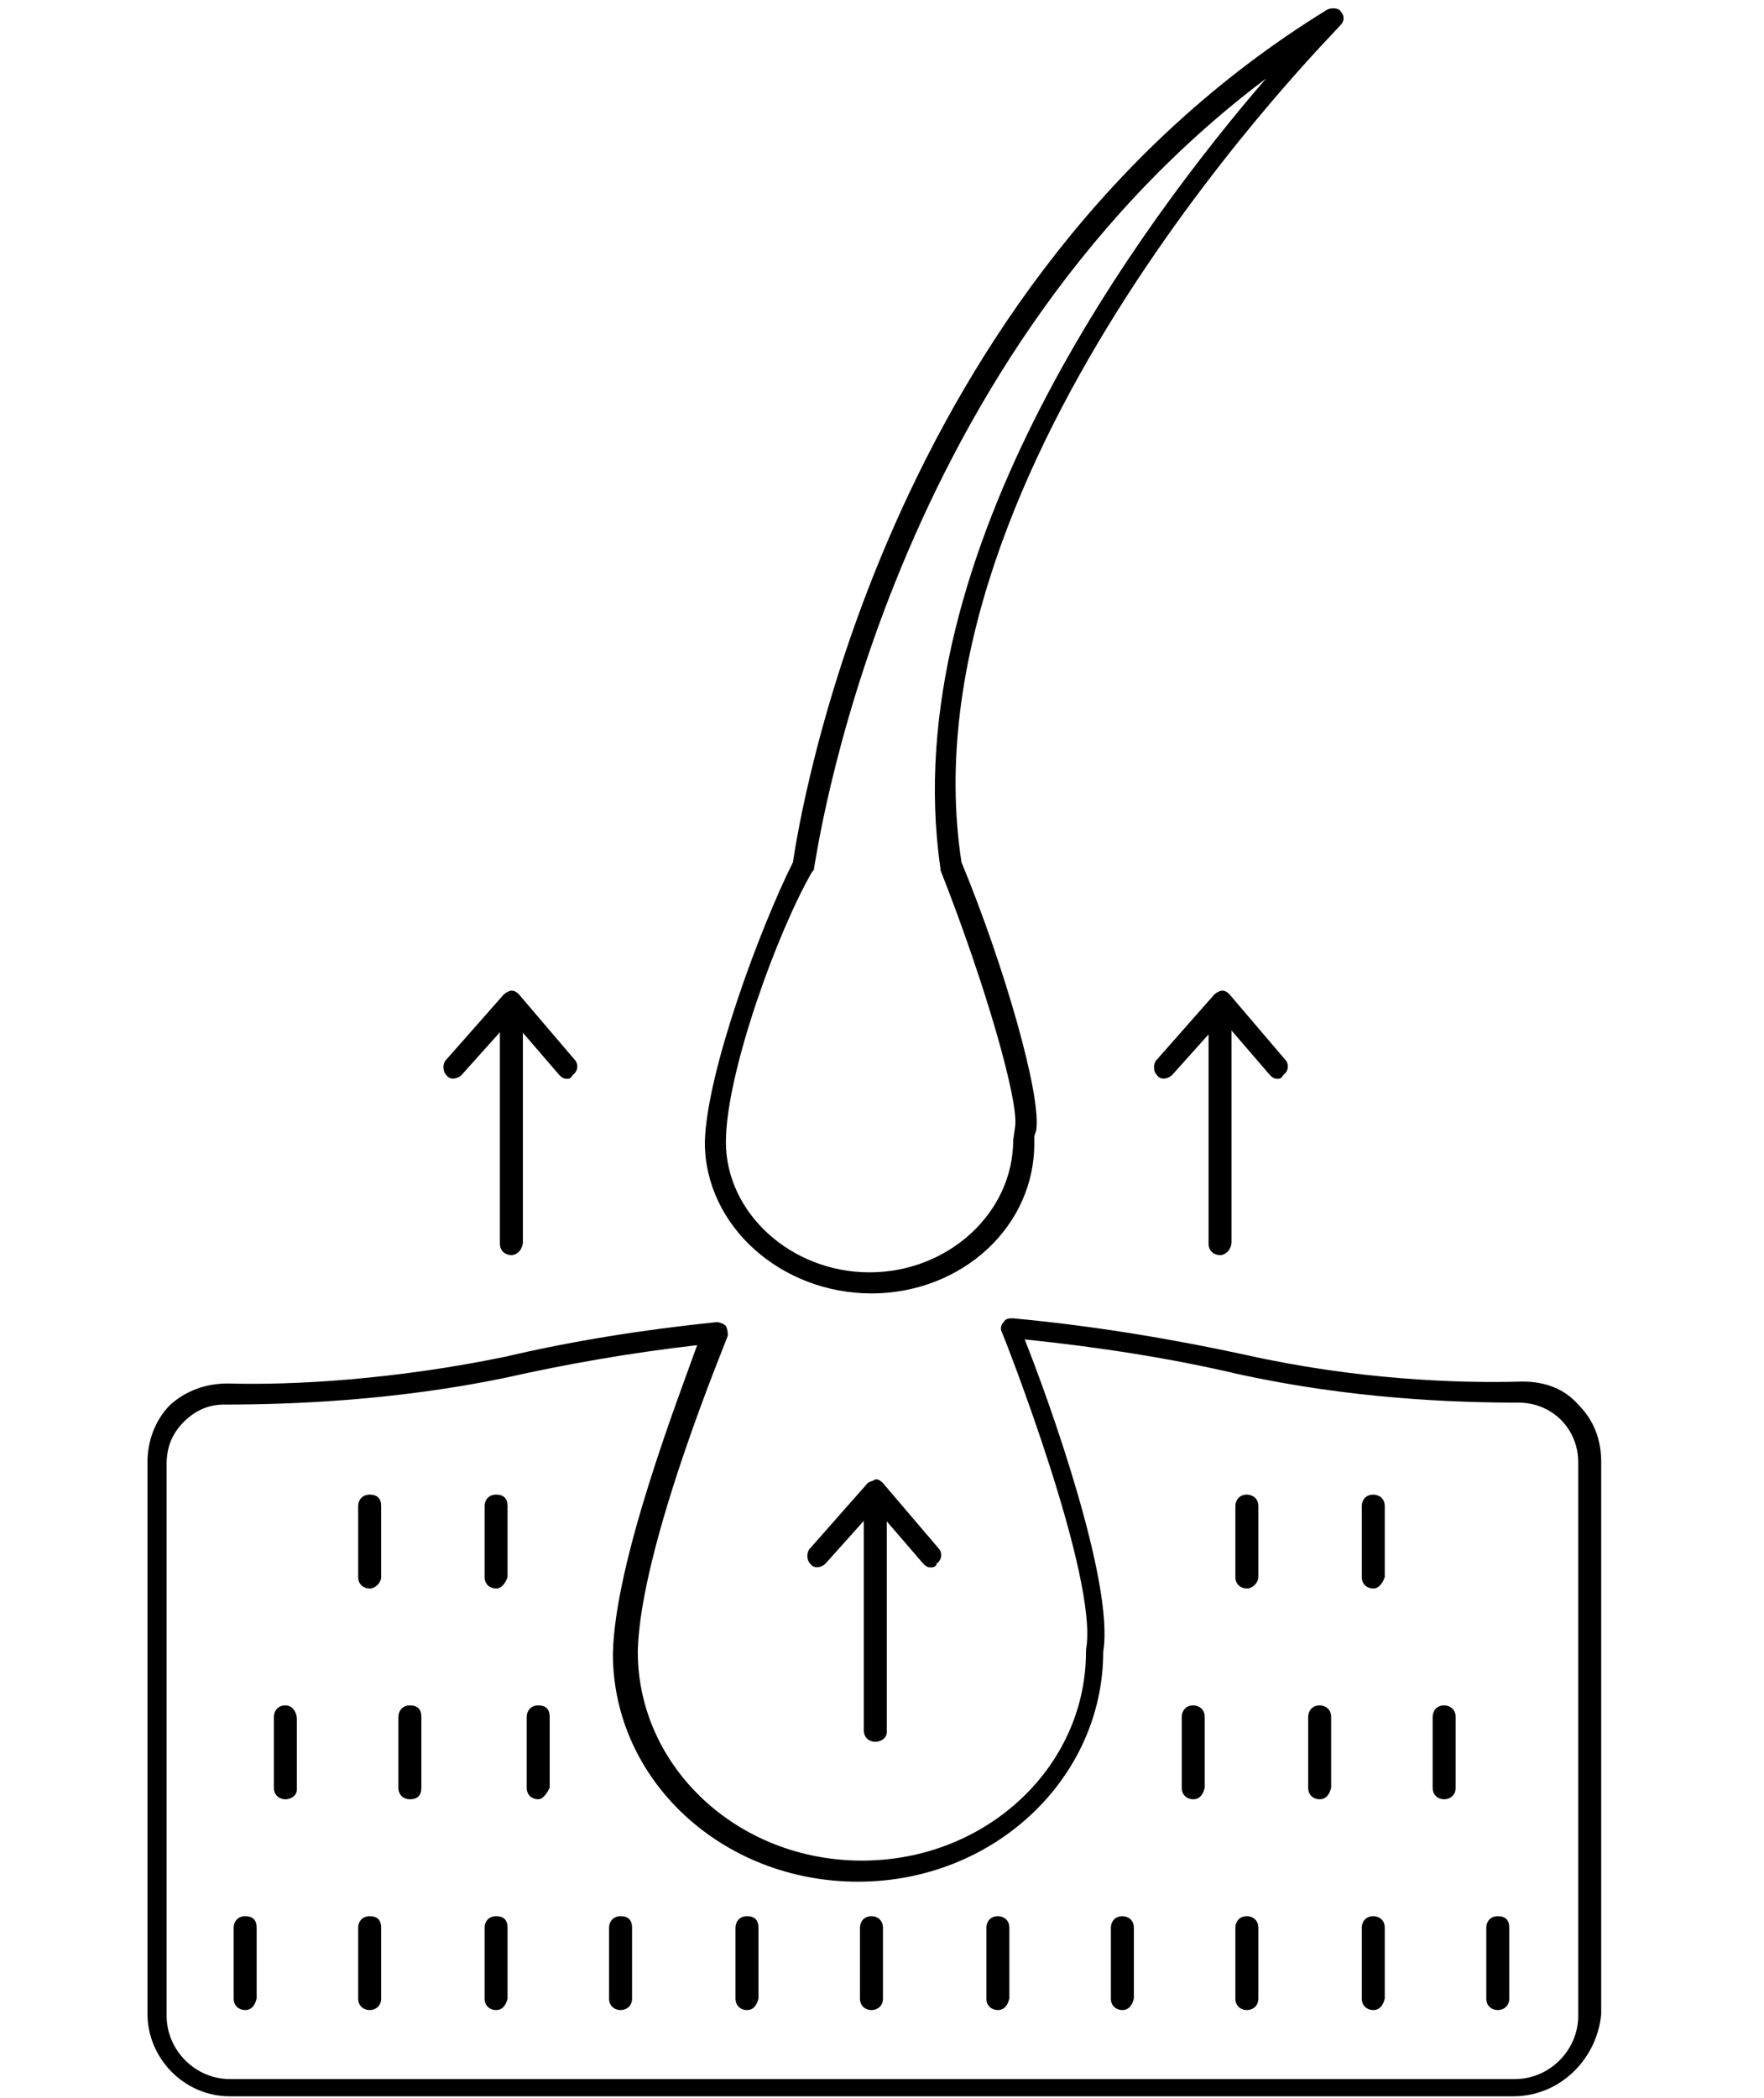 <?xml version="1.0" encoding="utf-8"?>
<!-- Generator: Adobe Illustrator 24.0.1, SVG Export Plug-In . SVG Version: 6.00 Build 0)  -->
<svg version="1.1" id="Capa_1" xmlns="http://www.w3.org/2000/svg" xmlns:xlink="http://www.w3.org/1999/xlink" x="0px" y="0px"
	 viewBox="0 0 92.1 109.5" style="enable-background:new 0 0 92.1 109.5;" xml:space="preserve">
<g>
	<g>
		<path d="M45.5,67.5c-4.7,0-8.7-3.5-8.7-7.9c0.1-3.7,2.9-11.2,4.6-14.6c0.3-2,4.6-30.2,27.9-44.5c0.2-0.1,0.6-0.1,0.7,0.1
			c0.2,0.2,0.2,0.5,0,0.7c-0.2,0.3-23,22.9-19.8,43.7c2.2,5.3,4.2,12.2,3.9,14l-0.1,0.3v0.2C54.1,64,50.2,67.5,45.5,67.5z M66.1,4.1
			C45.9,19.3,42.6,45.1,42.5,45.3c0,0.1,0,0.1-0.1,0.2c-1.8,3.1-4.5,10.5-4.5,14.1c0,3.7,3.4,6.8,7.5,6.8s7.5-3.1,7.5-6.9l0.1-0.7
			c0.2-1.3-1.5-7.3-3.9-13.4v-0.1C46.7,28.8,59.8,11.4,66.1,4.1z"/>
	</g>
	<g>
		<path d="M79,109.4H12c-2.4,0-4.3-2-4.3-4.3V76.3c0-1.1,0.4-2.2,1.2-3c0.8-0.7,1.8-1.1,3-1.1c3.4,0.1,8.7-0.2,14.5-1.4
			c3.4-0.8,7.1-1.4,11-1.8c0.2,0,0.4,0.1,0.5,0.2c0.1,0.2,0.1,0.4,0.1,0.5c0,0.1-4.6,11-4.7,16.5c0,6,5.2,10.9,11.7,10.9
			s11.7-4.9,11.7-10.9v-0.1c0.7-3.7-4.3-16.4-4.4-16.6s0-0.4,0.1-0.5c0.1-0.2,0.3-0.2,0.5-0.2c4.3,0.4,8.4,1.1,12.1,1.9
			c5.8,1.3,11.1,1.5,14.5,1.4c1.2,0,2.2,0.4,2.9,1.2c0.8,0.8,1.2,1.8,1.2,3v28.8C83.4,107.4,81.5,109.4,79,109.4z M11.7,73.3
			c-0.8,0-1.5,0.3-2.1,0.9s-0.9,1.3-0.9,2.2v28.8c0,1.8,1.5,3.3,3.3,3.3h67.1c1.8,0,3.3-1.5,3.3-3.3V76.3c0-0.8-0.3-1.6-0.9-2.2
			c-0.6-0.6-1.4-0.9-2.2-0.9c-3.4,0-8.8-0.2-14.7-1.5c-3.4-0.8-7.2-1.4-11.1-1.8c1.2,3,4.7,12.7,4.1,16.3c0,6.6-5.7,12-12.8,12
			S32,92.9,32,86.3c0.1-4.8,3.4-13.3,4.4-16.1c-3.5,0.4-6.9,1-10,1.7C20.6,73.1,15.2,73.3,11.7,73.3L11.7,73.3z"/>
	</g>
	<g>
		<g>
			<path d="M14.9,93.9c-0.3,0-0.6-0.2-0.6-0.6v-3.7c0-0.3,0.2-0.6,0.6-0.6s0.6,0.4,0.6,0.7v3.7C15.5,93.7,15.2,93.9,14.9,93.9z"/>
		</g>
		<g>
			<path d="M21.4,93.9c-0.3,0-0.6-0.2-0.6-0.6v-3.7c0-0.3,0.2-0.6,0.6-0.6s0.6,0.2,0.6,0.6v3.7C22,93.7,21.8,93.9,21.4,93.9z"/>
		</g>
		<g>
			<path d="M28.1,93.9c-0.3,0-0.6-0.2-0.6-0.6v-3.7c0-0.3,0.2-0.6,0.6-0.6c0.4,0,0.6,0.2,0.6,0.6v3.7C28.5,93.7,28.3,93.9,28.1,93.9
				z"/>
		</g>
		<g>
			<path d="M19.3,104.9c-0.3,0-0.6-0.2-0.6-0.6v-3.7c0-0.3,0.2-0.6,0.6-0.6c0.4,0,0.6,0.2,0.6,0.6v3.7
				C19.9,104.7,19.6,104.9,19.3,104.9z"/>
		</g>
		<g>
			<path d="M12.8,104.9c-0.3,0-0.6-0.2-0.6-0.6v-3.7c0-0.3,0.2-0.6,0.6-0.6c0.4,0,0.6,0.2,0.6,0.6v3.7
				C13.3,104.7,13.1,104.9,12.8,104.9z"/>
		</g>
		<g>
			<path d="M25.9,104.9c-0.3,0-0.6-0.2-0.6-0.6v-3.7c0-0.3,0.2-0.6,0.6-0.6s0.6,0.2,0.6,0.6v3.7C26.4,104.7,26.2,104.9,25.9,104.9z"
				/>
		</g>
		<g>
			<path d="M19.3,82.9c-0.3,0-0.6-0.2-0.6-0.6v-3.7c0-0.3,0.2-0.6,0.6-0.6c0.4,0,0.6,0.2,0.6,0.6v3.7C19.9,82.6,19.6,82.9,19.3,82.9
				z"/>
		</g>
		<g>
			<path d="M25.9,82.9c-0.3,0-0.6-0.2-0.6-0.6v-3.7c0-0.3,0.2-0.6,0.6-0.6s0.6,0.2,0.6,0.6v3.7C26.4,82.6,26.2,82.9,25.9,82.9z"/>
		</g>
		<g>
			<path d="M32.4,104.9c-0.3,0-0.6-0.2-0.6-0.6v-3.7c0-0.3,0.2-0.6,0.6-0.6c0.4,0,0.6,0.2,0.6,0.6v3.7
				C33,104.7,32.7,104.9,32.4,104.9z"/>
		</g>
		<g>
			<path d="M39,104.9c-0.3,0-0.6-0.2-0.6-0.6v-3.7c0-0.3,0.2-0.6,0.6-0.6c0.4,0,0.6,0.2,0.6,0.6v3.7C39.5,104.7,39.3,104.9,39,104.9
				z"/>
		</g>
		<g>
			<path d="M45.5,104.9c-0.3,0-0.6-0.2-0.6-0.6v-3.7c0-0.3,0.2-0.6,0.6-0.6c0.3,0,0.6,0.2,0.6,0.6v3.7
				C46.1,104.7,45.8,104.9,45.5,104.9z"/>
		</g>
		<g>
			<path d="M52.1,104.9c-0.3,0-0.6-0.2-0.6-0.6v-3.7c0-0.3,0.2-0.6,0.6-0.6c0.3,0,0.6,0.2,0.6,0.6v3.7
				C52.6,104.7,52.4,104.9,52.1,104.9z"/>
		</g>
		<g>
			<path d="M58.6,104.9c-0.3,0-0.6-0.2-0.6-0.6v-3.7c0-0.3,0.2-0.6,0.6-0.6c0.3,0,0.6,0.2,0.6,0.6v3.7
				C59.1,104.7,58.9,104.9,58.6,104.9z"/>
		</g>
		<g>
			<path d="M62.3,93.9c-0.3,0-0.6-0.2-0.6-0.6v-3.7c0-0.3,0.2-0.6,0.6-0.6c0.3,0,0.6,0.2,0.6,0.6v3.7C62.8,93.7,62.6,93.9,62.3,93.9
				z"/>
		</g>
		<g>
			<path d="M68.9,93.9c-0.3,0-0.6-0.2-0.6-0.6v-3.7c0-0.3,0.2-0.6,0.6-0.6c0.3,0,0.6,0.2,0.6,0.6v3.7C69.4,93.7,69.2,93.9,68.9,93.9
				z"/>
		</g>
		<g>
			<path d="M75.4,93.9c-0.3,0-0.6-0.2-0.6-0.6v-3.7c0-0.3,0.2-0.6,0.6-0.6c0.3,0,0.6,0.2,0.6,0.6v3.7C76,93.7,75.7,93.9,75.4,93.9z"
				/>
		</g>
		<g>
			<path d="M65.1,104.9c-0.3,0-0.6-0.2-0.6-0.6v-3.7c0-0.3,0.2-0.6,0.6-0.6c0.3,0,0.6,0.2,0.6,0.6v3.7
				C65.7,104.7,65.4,104.9,65.1,104.9z"/>
		</g>
		<g>
			<path d="M71.7,104.9c-0.3,0-0.6-0.2-0.6-0.6v-3.7c0-0.3,0.2-0.6,0.6-0.6c0.3,0,0.6,0.2,0.6,0.6v3.7
				C72.2,104.7,72,104.9,71.7,104.9z"/>
		</g>
		<g>
			<path d="M65.1,82.9c-0.3,0-0.6-0.2-0.6-0.6v-3.7c0-0.3,0.2-0.6,0.6-0.6c0.3,0,0.6,0.2,0.6,0.6v3.7C65.7,82.6,65.4,82.9,65.1,82.9
				z"/>
		</g>
		<g>
			<path d="M71.7,82.9c-0.3,0-0.6-0.2-0.6-0.6v-3.7c0-0.3,0.2-0.6,0.6-0.6c0.3,0,0.6,0.2,0.6,0.6v3.7C72.2,82.6,72,82.9,71.7,82.9z"
				/>
		</g>
		<g>
			<path d="M78.2,104.9c-0.3,0-0.6-0.2-0.6-0.6v-3.7c0-0.3,0.2-0.6,0.6-0.6s0.6,0.2,0.6,0.6v3.7C78.8,104.7,78.5,104.9,78.2,104.9z"
				/>
		</g>
	</g>
	<g>
		<g>
			<g>
				<path d="M63.7,65.5c-0.3,0-0.6-0.2-0.6-0.6V53.3c0-0.3,0.2-0.6,0.6-0.6c0.3,0,0.6,0.2,0.6,0.6v11.5C64.3,65.2,64,65.5,63.7,65.5
					z"/>
			</g>
			<g>
				<path d="M66.7,56.3c-0.2,0-0.3-0.1-0.4-0.2l-2.5-2.9l-2.6,2.9c-0.2,0.2-0.6,0.3-0.8,0c-0.2-0.2-0.2-0.6,0-0.8l3-3.4
					c0.1-0.1,0.3-0.2,0.4-0.2l0,0c0.2,0,0.3,0.1,0.4,0.2l2.9,3.4c0.2,0.2,0.2,0.6-0.1,0.8C66.9,56.3,66.8,56.3,66.7,56.3z"/>
			</g>
		</g>
		<g>
			<g>
				<path d="M26.7,65.5c-0.3,0-0.6-0.2-0.6-0.6V53.3c0-0.3,0.2-0.6,0.6-0.6c0.4,0,0.6,0.2,0.6,0.6v11.5C27.3,65.2,27,65.5,26.7,65.5
					z"/>
			</g>
			<g>
				<path d="M29.6,56.3c-0.2,0-0.3-0.1-0.4-0.2l-2.5-2.9l-2.6,2.9c-0.2,0.2-0.6,0.3-0.8,0c-0.2-0.2-0.2-0.6,0-0.8l3-3.4
					c0.1-0.1,0.3-0.2,0.4-0.2c0.2,0,0.3,0.1,0.4,0.2l2.9,3.4c0.2,0.2,0.2,0.6-0.1,0.8C29.8,56.3,29.7,56.3,29.6,56.3z"/>
			</g>
		</g>
		<g>
			<g>
				<path d="M45.7,90.9c-0.3,0-0.6-0.2-0.6-0.6V78.9c0-0.3,0.2-0.6,0.6-0.6c0.3,0,0.6,0.2,0.6,0.6v11.5C46.3,90.7,46,90.9,45.7,90.9
					z"/>
			</g>
			<g>
				<path d="M48.6,81.8c-0.2,0-0.3-0.1-0.4-0.2l-2.5-2.9l-2.6,2.9c-0.2,0.2-0.6,0.3-0.8,0c-0.2-0.2-0.2-0.6,0-0.8l3-3.4
					c0.1-0.1,0.3-0.1,0.4-0.2c0.2,0,0.3,0.1,0.4,0.2l2.9,3.4c0.2,0.2,0.2,0.6-0.1,0.8C48.9,81.7,48.8,81.8,48.6,81.8z"/>
			</g>
		</g>
	</g>
</g>
</svg>
